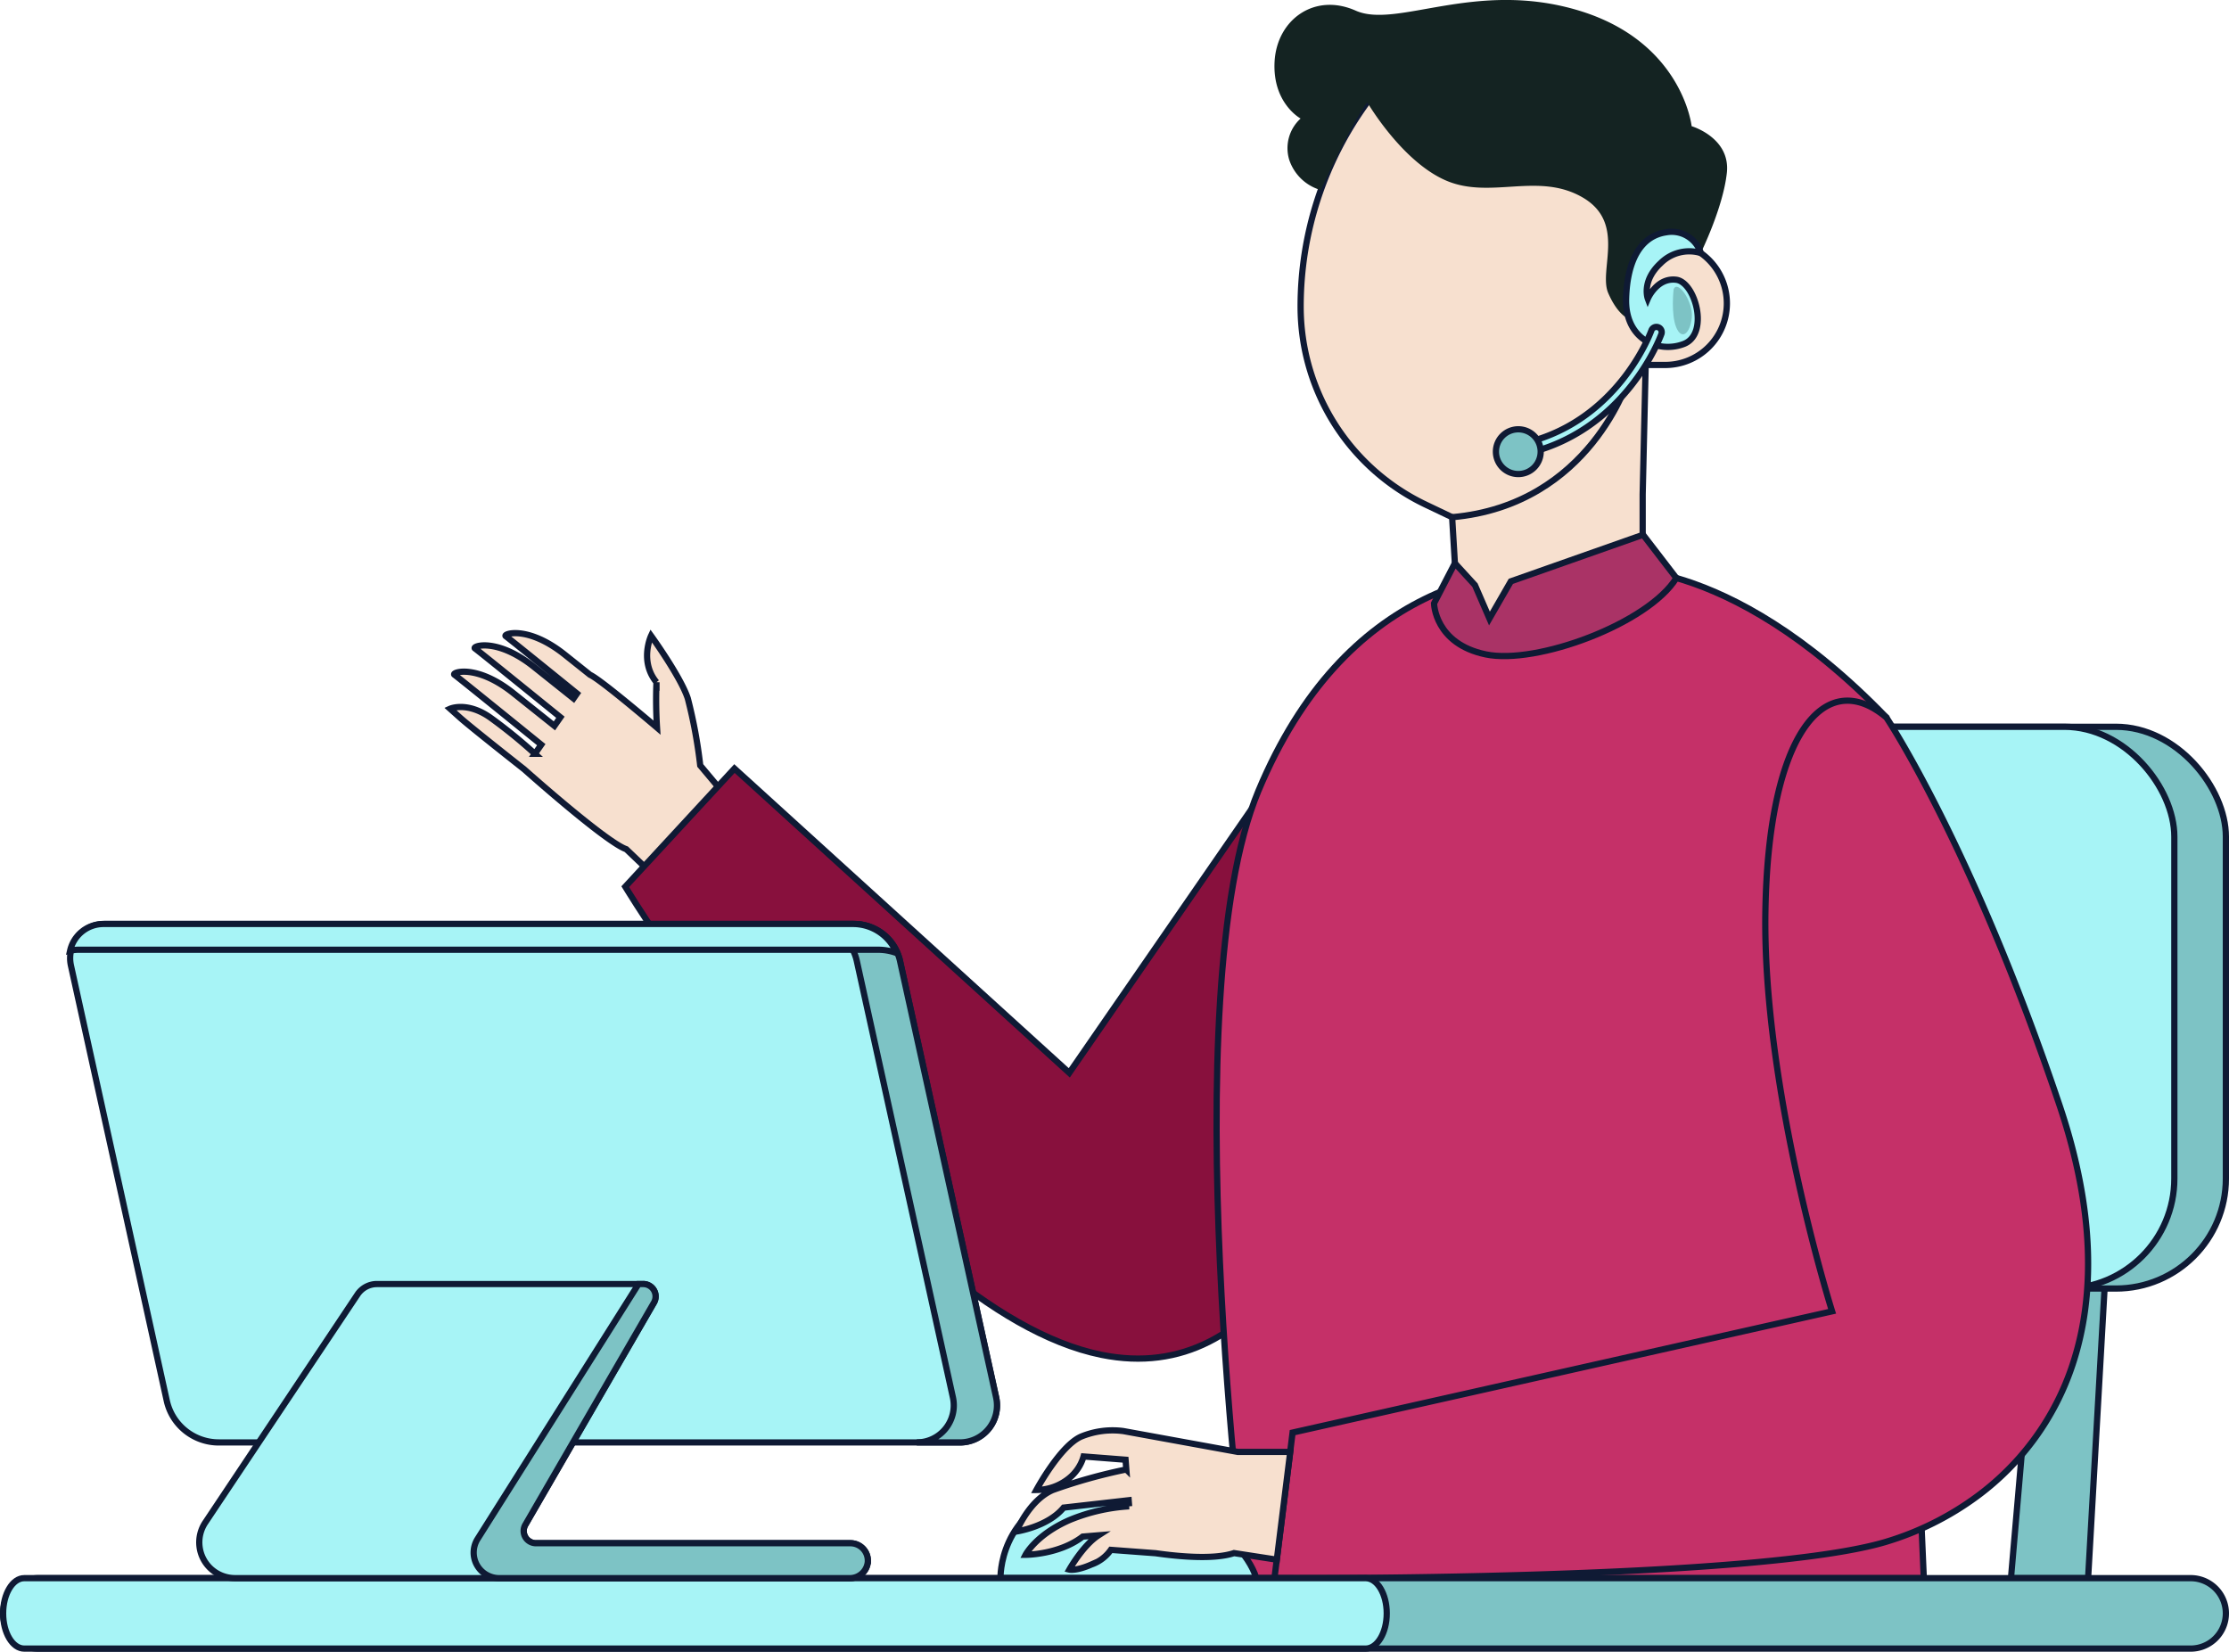 <svg xmlns="http://www.w3.org/2000/svg" width="357.554" height="264.973" viewBox="0 0 357.554 264.973">
  <g id="Group_13716" data-name="Group 13716" transform="translate(-210.976 -581.216)">
    <path id="Path_22501" data-name="Path 22501" d="M323.3,704.011a78.588,78.588,0,0,0-1.993-10.745c-1.126-3.466-5.892-10.052-5.892-10.052s-1.907,4.073.866,7.452a71.639,71.639,0,0,0,.087,7.279s-9.009-7.7-10.742-8.475h0l-4.077-3.25c-5.979-4.766-9.965-3.293-9.445-2.947.358.239,7.2,5.769,11.428,9.2l-.553.793-6.369-5.08c-5.979-4.766-9.966-3.293-9.446-2.946.435.29,10.445,8.4,13.709,11.042l-.963,1.38c-1.266-1.011-3.372-2.691-6.593-5.259-5.979-4.766-9.965-3.293-9.446-2.946.446.3,10.933,8.793,13.931,11.223l-1.021,1.463a79.789,79.789,0,0,0-7.19-5.84c-3.726-2.6-6.413-1.387-6.413-1.387l1.647,1.474c1.646,1.473,10.225,8.232,10.225,8.232s13.1,11.7,16.385,12.825l3.2,3.058,11.793-12.765Z" fill="#f7e0cf" stroke="#0f1a34" stroke-miterlimit="10" stroke-width="1"/>
    <path id="Path_22502" data-name="Path 22502" d="M417.587,784.816c-7.032,10.14-16.868,16.4-29.945,13.742-35.019-7.118-76.367-75.094-76.367-75.094l2.081-2.253,15.433-16.7L382.5,753.323l16.773-24.281,16.384-23.71,8.1-11.718s4.742,7.5,7.726,31.332C433.343,739.885,429.409,767.806,417.587,784.816Z" fill="#88103d" stroke="#0f1a34" stroke-miterlimit="10" stroke-width="1"/>
    <path id="Path_22503" data-name="Path 22503" d="M549.121,778.2l-3.191,56.186H533.557l4.864-56.186Z" fill="#7dc3c5" stroke="#0f1a34" stroke-miterlimit="10" stroke-width="1"/>
    <path id="Path_22504" data-name="Path 22504" d="M473.386,778.2l-3.191,56.186H457.821l4.864-56.186Z" fill="#649176"/>
    <rect id="Rectangle_1792" data-name="Rectangle 1792" width="133.317" height="90.121" rx="17.643" transform="translate(434.714 697.808)" fill="#7dc3c5" stroke="#0f1a34" stroke-miterlimit="10" stroke-width="1"/>
    <rect id="Rectangle_1793" data-name="Rectangle 1793" width="133.317" height="90.121" rx="17.643" transform="translate(426.445 697.808)" fill="#a7f4f6" stroke="#0f1a34" stroke-miterlimit="10" stroke-width="1"/>
    <path id="Path_22505" data-name="Path 22505" d="M468.228,672.509s19.335-3.1,45.345,23.8l6,138.076H410.865s-11.87-93.152,1.967-126.279S451.52,671.028,468.228,672.509Z" fill="#c53068" stroke="#0f1a34" stroke-miterlimit="10" stroke-width="1"/>
    <path id="Path_22506" data-name="Path 22506" d="M430.3,597.624l4.773-6.535,40.691,13.624L475.413,620H478.1a9.881,9.881,0,0,1,9.882,9.881h0a9.882,9.882,0,0,1-9.882,9.882h-3.143l-.48,20.745v18.23l-29.46,4.051-.722-12.193-.382-6.406-4.275-2.041a35.179,35.179,0,0,1-20.03-31.75A55.564,55.564,0,0,1,430.3,597.624Z" fill="#f7e0cf" stroke="#0f1a34" stroke-miterlimit="10" stroke-width="1"/>
    <path id="Path_22507" data-name="Path 22507" d="M472.269,641.846s-6.135,20.378-28.356,22.341" fill="#f7e0cf" stroke="#0f1a34" stroke-miterlimit="10" stroke-width="1"/>
    <path id="Path_22508" data-name="Path 22508" d="M430.3,597.624s5.51,9.484,12.63,12.552,14.73-1.4,21.85,2.677,2.578,11.712,4.173,15.382,3.366,4.16,3.366,4.16.957-10.434,3.092-12.4c0,0,6.393-.055,8.383,1.809,0,0,3.572-7.211,4.186-12.857s-5.647-7.488-5.647-7.488-1.473-13.5-18.044-18.536-29.216,2.946-35.844,0-12.644,1.474-13.012,8.164,4.173,9.144,4.173,9.144a6.42,6.42,0,0,0-1.841,6.572,7.516,7.516,0,0,0,5.08,4.905S427.383,601.607,430.3,597.624Z" fill="#142322"/>
    <path id="Path_22509" data-name="Path 22509" d="M479.88,673.95l-5.339-6.945-21.21,7.473-3.434,5.959-2.323-5.353-3.221-3.517-3.343,6.446s.1,6.464,8.281,8.181S475.349,681.245,479.88,673.95Z" fill="#a36" stroke="#0f1a34" stroke-miterlimit="10" stroke-width="1"/>
    <path id="Path_22510" data-name="Path 22510" d="M483.8,621.806a6.464,6.464,0,0,0-6.427,1.619c-3.131,2.878-2.071,5.706-2.071,5.706s1.446-3.41,4.545-3.038,5.353,8.744,1.212,10.31-9.426-.821-9.241-7.272,2.55-10.1,6.451-10.655A4.894,4.894,0,0,1,483.8,621.806Z" fill="#a7f4f6" stroke="#0f1a34" stroke-miterlimit="10" stroke-width="1"/>
    <g id="Group_13715" data-name="Group 13715">
      <path id="Path_22511" data-name="Path 22511" d="M454.517,654.234a.851.851,0,0,1-.16-1.687c16.041-3.085,21.475-18.191,21.528-18.343a.852.852,0,0,1,1.609.558c-.057.162-5.789,16.182-22.816,19.457A.885.885,0,0,1,454.517,654.234Z" fill="#a7f4f6" stroke="#0f1a34" stroke-miterlimit="10" stroke-width="1"/>
    </g>
    <path id="Path_22512" data-name="Path 22512" d="M450.938,653.675a3.59,3.59,0,1,0,3.59-3.59A3.589,3.589,0,0,0,450.938,653.675Z" fill="#7dc3c5" stroke="#0f1a34" stroke-miterlimit="10" stroke-width="1"/>
    <path id="Path_22513" data-name="Path 22513" d="M479.439,627.64s-.455,3.965.417,6.086,2.234,1.023,2.5-1.552S480.045,625.985,479.439,627.64Z" fill="#7dc3c5"/>
    <path id="Path_22514" data-name="Path 22514" d="M371.468,834.389s-.364-10.769,11.765-14.144,26.9,6.493,29.274,14.144Z" fill="#a7f4f6" stroke="#0f1a34" stroke-miterlimit="10" stroke-width="1"/>
    <path id="Path_22515" data-name="Path 22515" d="M543.447,800.107a42.951,42.951,0,0,1-15.338,21.164,47.772,47.772,0,0,1-14.54,7.27c-20.869,6.329-98.158,5.844-98.158,5.844l2.908-23.349,86.545-19.453s-11.194-35.514-10.7-64.2c.446-26.7,8.41-37.709,17.381-32.51a14.751,14.751,0,0,1,2.024,1.444s13.666,20.365,27.769,62.189C547.106,775.608,547,789.369,543.447,800.107Z" fill="#c53068" stroke="#0f1a34" stroke-miterlimit="10" stroke-width="1"/>
    <path id="Path_22516" data-name="Path 22516" d="M409.528,814.137l-18.361-3.346a13.22,13.22,0,0,0-6.749.882c-3.374,1.459-7.2,8.572-7.2,8.572a8.456,8.456,0,0,0,5.2-1.846,6.946,6.946,0,0,0,2.371-3.534l6.737.525.121,1.562a85.661,85.661,0,0,0-11.783,3.293c-3.83,1.642-5.837,6.658-5.837,6.658s5.016-.73,7.57-3.831l10.429-1.183.075.974a29.66,29.66,0,0,0-9.592,2.216c-5.381,2.371-7.022,5.563-7.022,5.563s5.38,0,9.165-2.919l2.548-.211c-2.518,1.614-4.691,5.5-4.691,5.5s1.094.273,3.557-.821a6.312,6.312,0,0,0,3.1-2.342l7.176.537h0c3.726.532,9.363,1.055,12.584-.019l6.862,1.056,2.153-17.287Z" fill="#f7e0cf" stroke="#0f1a34" stroke-miterlimit="10" stroke-width="1"/>
    <path id="Path_22517" data-name="Path 22517" d="M562.38,845.689H217.126a5.649,5.649,0,0,1-5.65-5.65h0a5.65,5.65,0,0,1,5.65-5.65H562.38a5.65,5.65,0,0,1,5.65,5.65h0A5.649,5.649,0,0,1,562.38,845.689Z" fill="#7dc3c5" stroke="#0f1a34" stroke-miterlimit="10" stroke-width="1"/>
    <path id="Path_22518" data-name="Path 22518" d="M430.032,845.689H214.866c-1.872,0-3.39-2.529-3.39-5.65h0c0-3.12,1.518-5.65,3.39-5.65H430.032c1.873,0,3.391,2.53,3.391,5.65h0C433.423,843.16,431.9,845.689,430.032,845.689Z" fill="#a7f4f6" stroke="#0f1a34" stroke-miterlimit="10" stroke-width="1"/>
    <path id="Path_22519" data-name="Path 22519" d="M364.967,812.615h-118.9a8.544,8.544,0,0,1-8.344-6.706l-15.369-69.8a5.486,5.486,0,0,1,5.358-6.666H347.953a7.571,7.571,0,0,1,7.394,5.943L370.764,805.4A5.936,5.936,0,0,1,364.967,812.615Z" fill="#a7f4f6" stroke="#0f1a34" stroke-miterlimit="10" stroke-width="1"/>
    <path id="Path_22520" data-name="Path 22520" d="M370.764,805.4l-15.417-70.017a7.571,7.571,0,0,0-7.394-5.943h-6.931a7.571,7.571,0,0,1,7.394,5.943L363.833,805.4a5.936,5.936,0,0,1-5.8,7.212h6.931A5.936,5.936,0,0,0,370.764,805.4Z" fill="#7dc3c5" stroke="#0f1a34" stroke-miterlimit="10" stroke-width="1"/>
    <path id="Path_22521" data-name="Path 22521" d="M350.187,831.585a2.8,2.8,0,0,1-2.8,2.8h-98.7a5.737,5.737,0,0,1-4.775-8.929l24.429-36.6a3.745,3.745,0,0,1,3.1-1.651h42.712a1.988,1.988,0,0,1,1.72,2.988l-20.624,35.63a1.97,1.97,0,0,0,1.7,2.962h50.441a2.8,2.8,0,0,1,2.8,2.8Z" fill="#a7f4f6" stroke="#0f1a34" stroke-miterlimit="10" stroke-width="1"/>
    <path id="Path_22522" data-name="Path 22522" d="M223.608,733.577H351.84a8.512,8.512,0,0,1,2.97.537,7.571,7.571,0,0,0-6.993-4.671H227.576a5.485,5.485,0,0,0-5.352,4.289A6.266,6.266,0,0,1,223.608,733.577Z" fill="#a7f4f6" stroke="#0f1a34" stroke-miterlimit="10" stroke-width="1"/>
    <path id="Path_22523" data-name="Path 22523" d="M350.18,831.789a2.9,2.9,0,0,1-2.943,2.6H291.065a4.107,4.107,0,0,1-4.107-4.107h0a4.107,4.107,0,0,1,.634-2.192L313.4,787.205h.749a1.988,1.988,0,0,1,1.72,2.988l-20.624,35.63a1.97,1.97,0,0,0,1.7,2.962h50.441a2.8,2.8,0,0,1,2.793,3Z" fill="#7dc3c5" stroke="#0f1a34" stroke-miterlimit="10" stroke-width="1"/>
    <path id="Path_22524" data-name="Path 22524" d="M533.555,802.949" fill="none" stroke="#9c897a" stroke-linecap="round" stroke-linejoin="round" stroke-width="1"/>
    <path id="Path_22525" data-name="Path 22525" d="M507.68,792.562" fill="none" stroke="#9c897a" stroke-linecap="round" stroke-linejoin="round" stroke-width="1"/>
    <path id="Path_22526" data-name="Path 22526" d="M505.844,693.786" fill="none" stroke="#e5bc89" stroke-linecap="round" stroke-linejoin="round" stroke-width="1"/>
    <path id="Path_22527" data-name="Path 22527" d="M477.8,676.442" fill="none" stroke="#e5bc89" stroke-linecap="round" stroke-linejoin="round" stroke-width="1"/>
  </g>
</svg>

